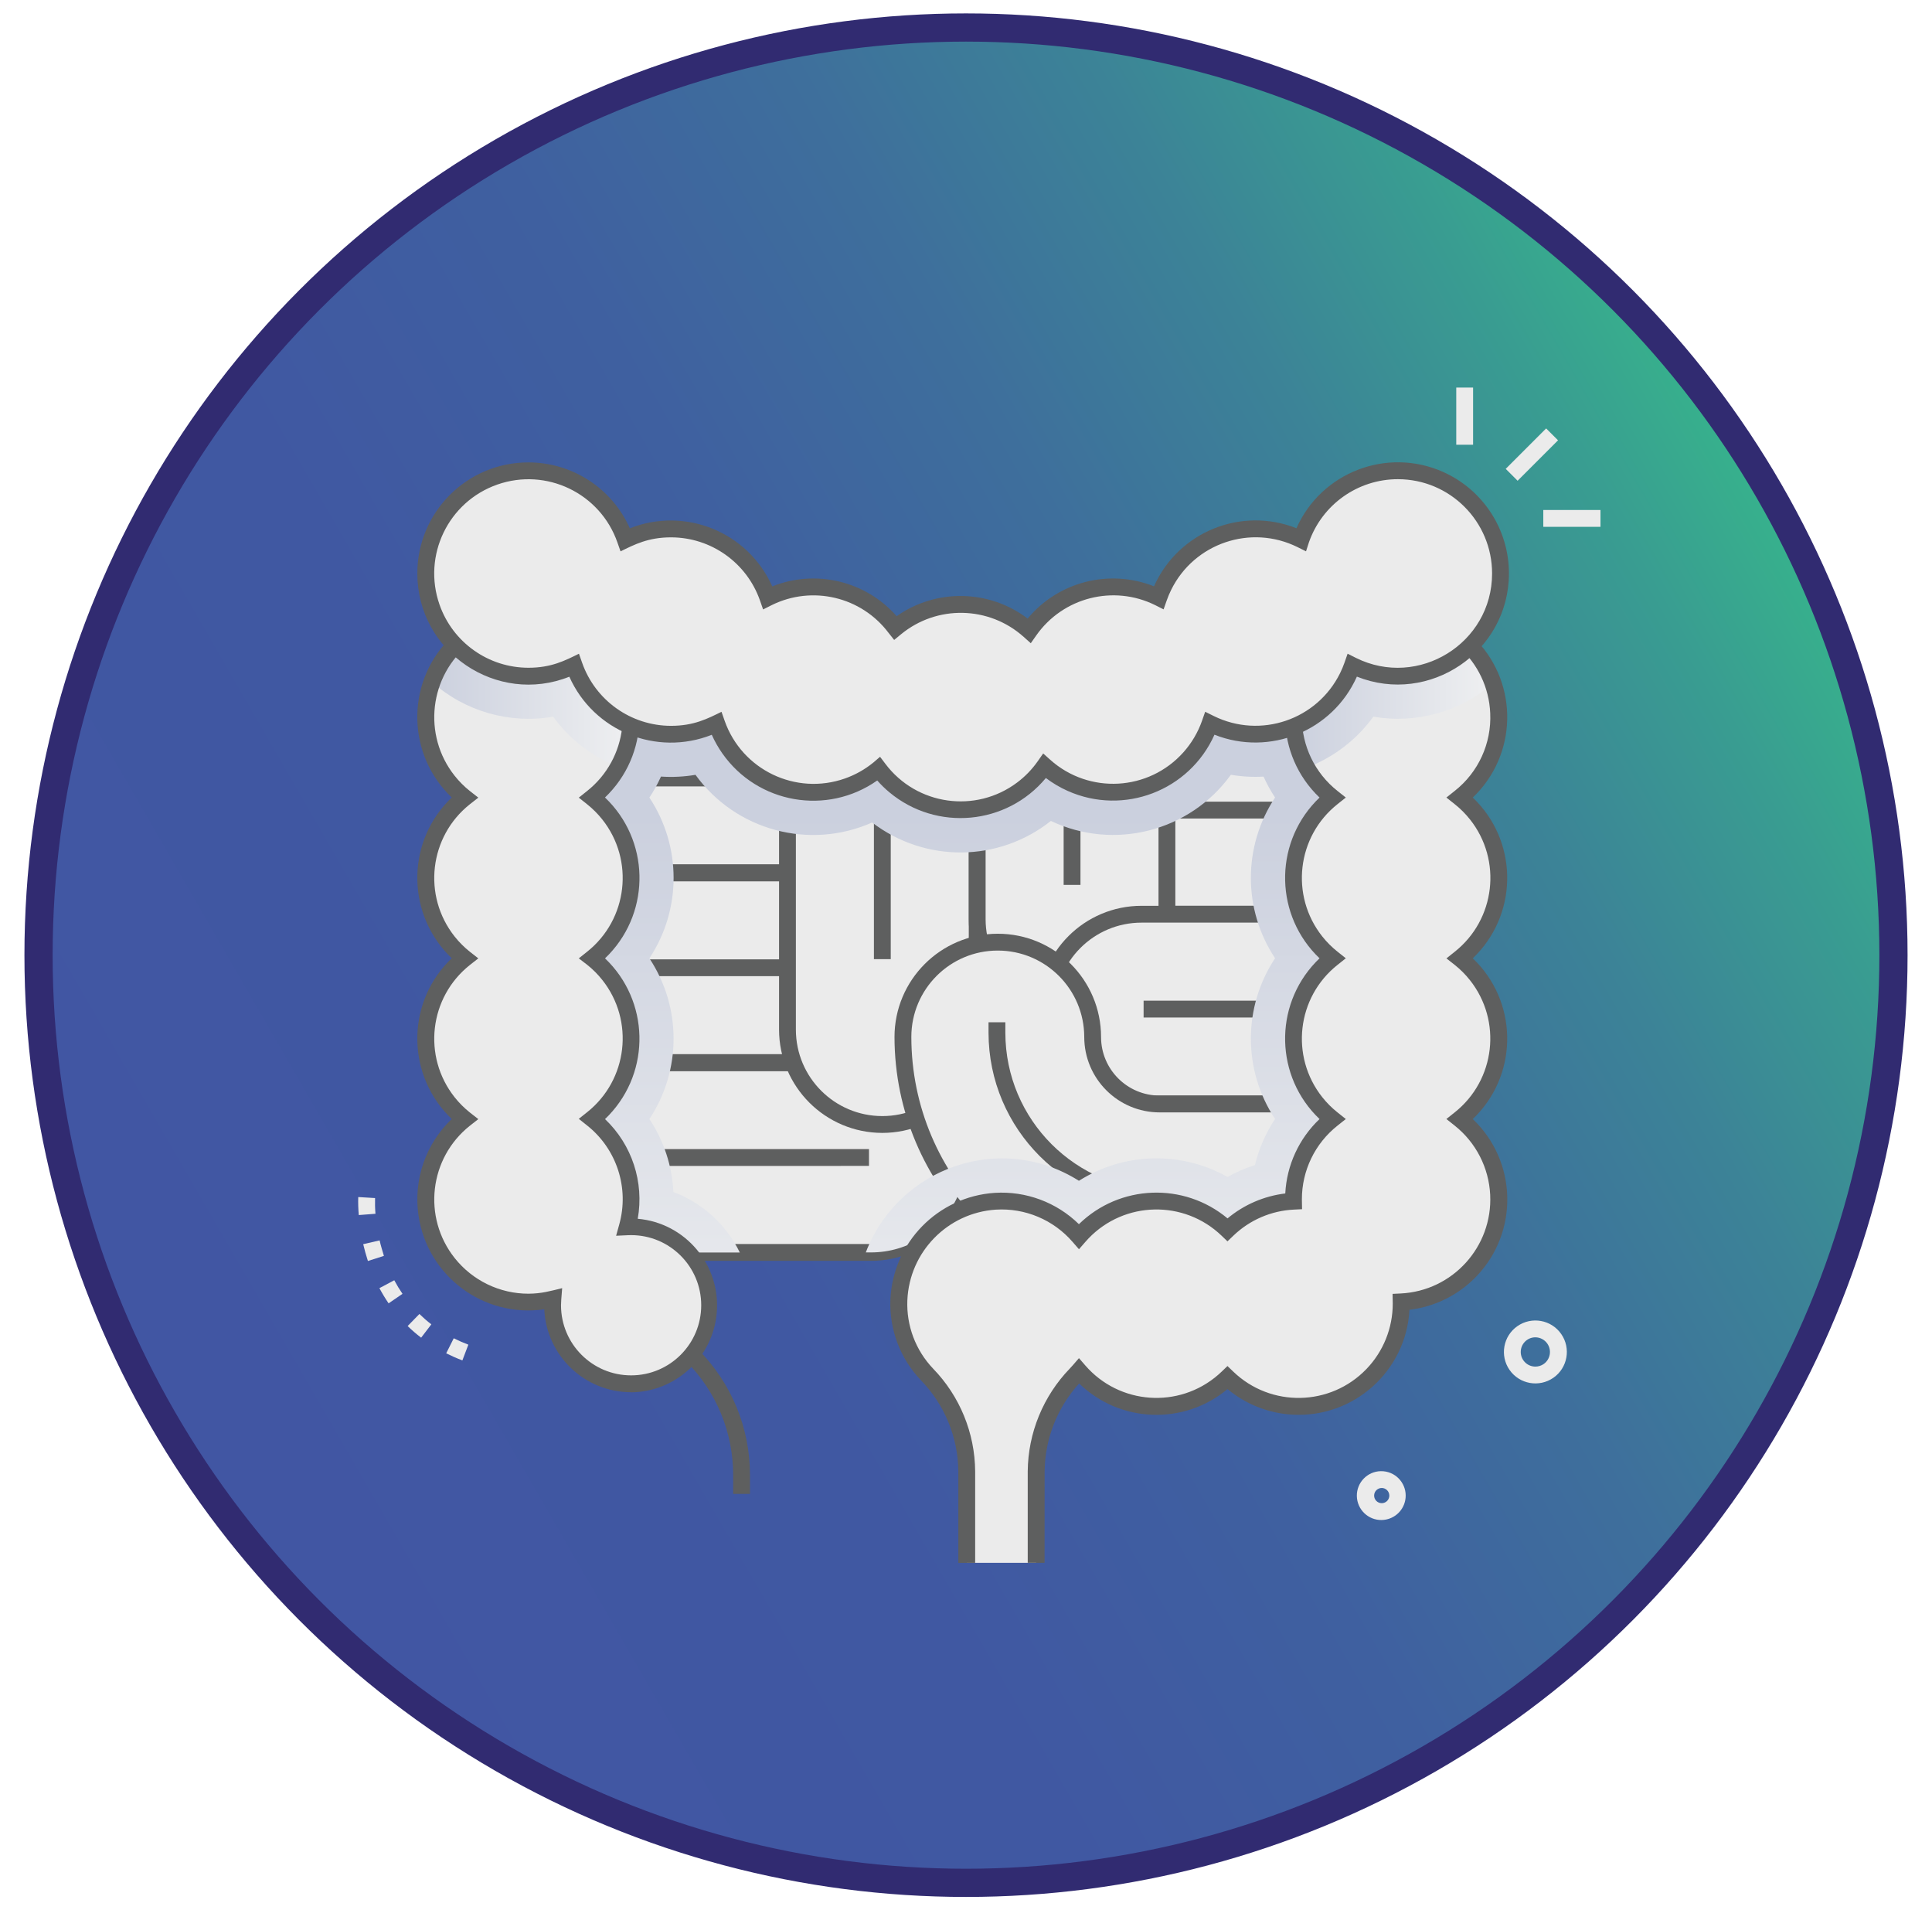 <?xml version="1.0" encoding="UTF-8"?> <svg xmlns="http://www.w3.org/2000/svg" xmlns:xlink="http://www.w3.org/1999/xlink" id="Layer_1" viewBox="0 0 1416.9 1400.73"><defs><style> .cls-1 { fill: #5e5f5f; } .cls-2 { fill: #ebebeb; } .cls-3, .cls-4, .cls-5, .cls-6 { isolation: isolate; } .cls-4 { fill: url(#New_Gradient_Swatch_1-3); } .cls-4, .cls-5, .cls-6 { mix-blend-mode: multiply; } .cls-5 { fill: url(#New_Gradient_Swatch_1-2); } .cls-6 { fill: url(#New_Gradient_Swatch_1); } .cls-7 { fill: url(#linear-gradient); stroke: #312b71; stroke-miterlimit: 10; stroke-width: 20.68px; } </style><linearGradient id="linear-gradient" x1="119.29" y1="1040.52" x2="1297.61" y2="360.21" gradientUnits="userSpaceOnUse"><stop offset="0" stop-color="#4156a3"></stop><stop offset=".31" stop-color="#4058a2"></stop><stop offset=".5" stop-color="#3f60a0"></stop><stop offset=".66" stop-color="#3e6f9c"></stop><stop offset=".8" stop-color="#3c8397"></stop><stop offset=".92" stop-color="#399d91"></stop><stop offset="1" stop-color="#37b28c"></stop></linearGradient><linearGradient id="New_Gradient_Swatch_1" data-name="New Gradient Swatch 1" x1="715.49" y1="-237.58" x2="715.49" y2="-675.89" gradientTransform="translate(0 359.74) scale(1 -1)" gradientUnits="userSpaceOnUse"><stop offset="0" stop-color="#cbd0de"></stop><stop offset="1" stop-color="#eff0f1"></stop></linearGradient><linearGradient id="New_Gradient_Swatch_1-2" data-name="New Gradient Swatch 1" x1="316.83" y1="-146.71" x2="462.91" y2="-146.71" xlink:href="#New_Gradient_Swatch_1"></linearGradient><linearGradient id="New_Gradient_Swatch_1-3" data-name="New Gradient Swatch 1" x1="948.52" y1="-146.94" x2="1094.92" y2="-146.94" xlink:href="#New_Gradient_Swatch_1"></linearGradient></defs><circle class="cls-7" cx="708.45" cy="700.36" r="680.19"></circle><g class="cls-3"><g id="Intestines"><path class="cls-2" d="M339.11,997.48c-4.05-1.52-8.01-3.26-11.87-5.2l5.53-11.02c3.49,1.74,7.07,3.31,10.71,4.69l-4.38,11.54ZM308.85,980.82c-3.47-2.64-6.77-5.49-9.89-8.53l8.62-8.84c2.77,2.7,5.69,5.24,8.76,7.59l-7.49,9.79ZM285,955.65c-2.46-3.59-4.71-7.31-6.75-11.15l10.9-5.78c1.83,3.43,3.84,6.75,6.03,9.95l-10.18,6.97ZM269.82,924.6c-1.32-4.11-2.49-8.23-3.45-12.34l12.03-2.76c.88,3.87,2.06,7.67,3.15,11.35l-11.72,3.74ZM263.12,890.91c-.39-4.39-.52-8.8-.39-13.2l12.34.74c-.12,3.84-.03,7.69.29,11.52l-12.24.95Z"></path><g><path class="cls-2" d="M1107.1,1004.49c-7.29-10.45-4.72-24.84,5.74-32.12,10.45-7.29,24.84-4.72,32.12,5.74,7.29,10.45,4.72,24.84-5.74,32.12,0,0,0,0,0,0-10.46,7.26-24.82,4.7-32.12-5.74ZM1126,980.56c-5.93.01-10.72,4.83-10.71,10.76.01,5.93,4.83,10.72,10.76,10.71,2.19,0,4.33-.68,6.12-1.93,4.85-3.43,6-10.14,2.57-14.99-2.01-2.84-5.26-4.53-8.74-4.55Z"></path><path class="cls-2" d="M1013.36,1114.52c-9.89.2-18.07-7.66-18.27-17.55-.2-9.89,7.66-18.07,17.55-18.27,1.3-.03,2.59.09,3.86.34,9.7,1.94,16,11.37,14.06,21.07-1.64,8.25-8.8,14.24-17.21,14.4ZM1013.36,1091.03c-3.08-.01-5.58,2.48-5.59,5.55-.01,3.08,2.48,5.58,5.55,5.59,2.71,0,5.04-1.94,5.51-4.61.52-3.04-1.52-5.94-4.57-6.46-.3-.05-.6-.08-.9-.08Z"></path><path class="cls-2" d="M1104.27,343.78l29.65-29.65,8.72,8.72-29.65,29.65-8.72-8.72Z"></path><path class="cls-2" d="M1068,284.17h12.34v41.93h-12.34v-41.93Z"></path><path class="cls-2" d="M1131.84,373.94h41.93v12.34h-41.93v-12.34Z"></path></g><path class="cls-2" d="M971.9,593.99h-168.64v-76.38h170.4c42.15.69,75.77,35.43,75.08,77.58-.68,41.18-33.9,74.4-75.08,75.08h-170.51v-76.28h168.64"></path><path class="cls-2" d="M454.6,709.59h153.81v69.57h-155.33c-38.42,0-69.57-31.15-69.57-69.57s31.15-69.57,69.57-69.57h155.33v69.57h-153.81Z"></path><path class="cls-2" d="M452.2,570.44h153.81v69.57h-155.31c-38.42,0-69.57-31.15-69.57-69.57s31.15-69.57,69.57-69.57h155.31v69.57h-153.81Z"></path><path class="cls-1" d="M973.57,676.5h-176.57v-165.06h176.57c45.56.72,81.92,38.24,81.2,83.8-.7,44.55-36.65,80.49-81.2,81.2v.06ZM809.33,664.16h164.23c38.75-.66,69.62-32.61,68.96-71.36-.65-37.81-31.14-68.31-68.96-68.96h-164.23v63.98h162.47v12.34h-162.47v64Z"></path><path class="cls-2" d="M637.3,848.71h-220.97v-69.55h222.5c38.42,0,69.57,31.15,69.57,69.57s-31.15,69.57-69.57,69.57h-222.5v-69.59h220.97Z"></path><path class="cls-1" d="M410.16,924.47v-151.48h228.67c41.83,0,75.74,33.91,75.74,75.74s-33.91,75.74-75.74,75.74h-228.67ZM422.5,854.9v57.23h216.33c35.02,0,63.4-28.39,63.4-63.4s-28.39-63.4-63.4-63.4h-216.33v57.21h214.8v12.34l-214.8.02Z"></path><path class="cls-1" d="M614.58,785.33h-161.5c-41.83,0-75.74-33.91-75.74-75.74s33.91-75.74,75.74-75.74h161.5v151.48ZM453.08,646.18c-35.02,0-63.4,28.39-63.4,63.4s28.39,63.4,63.4,63.4h149.16v-57.23h-147.64v-12.34h147.64v-57.23h-149.16Z"></path><path class="cls-1" d="M612.17,646.18h-161.48c-41.83,0-75.74-33.91-75.74-75.74s33.91-75.74,75.74-75.74h161.48v151.48ZM450.69,507.04c-35.02,0-63.4,28.39-63.4,63.4s28.39,63.4,63.4,63.4h149.14v-57.23h-147.64v-12.34h147.64v-57.23h-149.14Z"></path><path class="cls-1" d="M550.02,1095.35h-12.34v-13.63c.09-31.44-12.41-61.62-34.71-83.78l8.72-8.72c24.64,24.48,38.44,57.81,38.33,92.54v13.59Z"></path><path class="cls-2" d="M647.09,703.36v-187.14h69.57v238.72c0,38.42-31.15,69.57-69.57,69.57s-69.57-31.15-69.57-69.57v-238.8h69.57v187.14"></path><path class="cls-1" d="M647.09,830.68c-41.81-.06-75.69-33.93-75.74-75.74v-244.97h151.48v244.97c-.06,41.81-33.93,75.69-75.74,75.74h0ZM583.69,522.2v232.74c0,35.02,28.39,63.4,63.4,63.4s63.4-28.39,63.4-63.4v-232.63h-57.23v180.97h-12.34v-180.97l-57.23-.1Z"></path><path class="cls-2" d="M786.24,648.82v-131.21h69.57v156.3c0,38.42-31.15,69.57-69.57,69.57s-69.57-31.15-69.57-69.57h0v-156.3h69.57v131.21Z"></path><path class="cls-1" d="M786.24,749.61c-41.81.02-75.72-33.85-75.74-75.66v-162.51h151.48v162.47c0,41.81-33.89,75.7-75.7,75.7h-.04ZM722.83,523.78v150.13c0,35.02,28.39,63.4,63.4,63.4s63.4-28.39,63.4-63.4v-150.13h-57.23v125.04h-12.34v-125.04h-57.23Z"></path><path class="cls-2" d="M838.7,739.9h189.37v69.57h-190.87c-38.42,0-69.57-31.15-69.57-69.57s31.15-69.57,69.57-69.57h190.87v69.57h-189.37Z"></path><path class="cls-1" d="M1034.23,815.64h-197.04c-41.83,0-75.74-33.91-75.74-75.74s33.91-75.74,75.74-75.74h197.04v151.48ZM837.2,676.5c-35.02,0-63.4,28.39-63.4,63.4s28.39,63.4,63.4,63.4h184.7v-57.23h-183.2v-12.34h183.2v-57.23h-184.7Z"></path><path class="cls-2" d="M801.33,760.38c0-38.42-31.15-69.57-69.57-69.57s-69.57,31.15-69.57,69.57c0,106.24,86.13,192.37,192.37,192.37h175.9v-143.28h-180.03c-27.11,0-49.09-21.98-49.09-49.09Z"></path><path class="cls-1" d="M1036.62,958.92h-182.06c-109.59-.14-198.4-88.94-198.54-198.54,0-41.83,33.91-75.74,75.74-75.74s75.74,33.91,75.74,75.74h0c.02,23.69,19.23,42.9,42.92,42.92h186.2v155.62ZM731.76,696.98c-34.99-.02-63.38,28.33-63.4,63.32,0,.03,0,.05,0,.08.12,102.78,83.42,186.07,186.2,186.2h169.73v-130.94h-173.86c-30.5-.03-55.22-24.75-55.26-55.26-.03-35-28.4-63.37-63.4-63.4h0Z"></path><path class="cls-1" d="M1030.45,885.21h-177.5c-70.65-.08-127.9-57.33-127.98-127.98v-7.67h12.34v7.67c.07,63.84,51.8,115.57,115.64,115.64h177.56l-.06,12.34Z"></path><path class="cls-6" d="M1028.07,809.47h2.39v143.26h-175.92c-59.72.06-116.07-27.69-152.43-75.06-11.34,24.75-36.06,40.63-63.28,40.64h-3.87c23.92-62.4,98.98-88.76,156.3-52.52,33.06-20.89,74.91-21.97,109-2.82,6.38-3.58,13.12-6.49,20.09-8.7,2.9-12.04,7.9-23.48,14.77-33.79-23.66-35.72-23.66-82.14,0-117.86-23.67-35.72-23.67-82.14,0-117.86-3.24-4.87-6.06-10-8.45-15.34-8.01.46-16.05.01-23.96-1.34-30.11,41.61-85.6,55.84-132.01,33.85-38.26,30.39-92.29,30.86-131.08,1.15-46.02,20.41-100.06,5.83-129.56-34.96-8.35,1.42-16.84,1.84-25.3,1.28-2.41,5.36-5.25,10.51-8.51,15.4,23.68,35.72,23.68,82.14,0,117.86,23.66,35.72,23.66,82.14,0,117.86,10.6,15.9,16.68,34.38,17.6,53.47,21.31,8.03,38.74,23.91,48.72,44.38h-126.23v-139.21h36.77c-38.42,0-69.57-31.15-69.57-69.57s31.15-69.57,69.57-69.57h-2.41c-38.42,0-69.57-31.15-69.57-69.57s31.15-69.57,69.57-69.57h155.31v15.26h110.64v1.48h256.9c42.15,0,76.32,34.17,76.32,76.32s-34.17,76.32-76.32,76.32h54.48l.04,139.23Z"></path><path class="cls-2" d="M460.15,899.61c8.15-29.14-1.97-60.33-25.69-79.14,32.55-25.84,37.98-73.18,12.14-105.72-3.57-4.5-7.64-8.57-12.14-12.14,32.55-25.84,37.98-73.18,12.14-105.72-3.57-4.5-7.64-8.57-12.14-12.14,32.55-25.85,37.99-73.2,12.14-105.75-25.85-32.55-73.2-37.99-105.75-12.14-32.55,25.85-37.99,73.2-12.14,105.75,3.57,4.5,7.64,8.57,12.14,12.14-32.56,25.8-38.05,73.12-12.24,105.68,3.6,4.55,7.72,8.66,12.26,12.26-32.55,25.82-37.99,73.14-12.17,105.69,3.58,4.51,7.66,8.59,12.17,12.17-32.55,25.86-37.97,73.21-12.12,105.75,18.28,23.01,48.27,33.27,76.81,26.3-2.49,31.7,21.18,59.43,52.89,61.92,31.7,2.49,59.43-21.18,61.92-52.89,2.49-31.7-21.18-59.43-52.89-61.92-2.44-.19-4.89-.23-7.34-.11Z"></path><path class="cls-5" d="M453.41,562.32c-19.11-7.45-35.67-20.23-47.71-36.83-31.94,5.51-64.66-3.84-88.86-25.4,10.82-29.73,39.08-49.52,70.72-49.52,57.69,0,93.47,62.15,65.85,111.75h0Z"></path><path class="cls-2" d="M1070.7,584.76c32.55-25.85,37.99-73.2,12.14-105.75-25.85-32.55-73.2-37.99-105.75-12.14-32.55,25.85-37.99,73.2-12.14,105.75,3.57,4.5,7.64,8.57,12.14,12.14-32.55,25.82-37.99,73.14-12.17,105.69,3.58,4.51,7.66,8.59,12.17,12.17-32.55,25.82-37.99,73.14-12.17,105.69,3.58,4.51,7.66,8.59,12.17,12.17-18.36,14.54-28.88,36.82-28.44,60.24-18.13.88-35.32,8.3-48.39,20.89-29.92-28.81-77.53-27.9-106.34,2.03-.91.95-1.8,1.92-2.66,2.91-27.45-31.2-75-34.25-106.2-6.8-31.2,27.45-34.25,75-6.8,106.2.53.6,1.07,1.19,1.62,1.78,18.49,19.05,28.94,44.49,29.18,71.03v67.15h50.8v-67.04c.29-26.64,10.79-52.15,29.35-71.26.72-.76,1.44-1.56,2.06-2.36,27.2,31.39,74.7,34.79,106.09,7.59.99-.86,1.96-1.75,2.91-2.66,29.96,28.79,77.58,27.84,106.37-2.12,13.77-14.33,21.31-33.53,20.97-53.41,41.51-1.98,73.56-37.24,71.57-78.75-1.04-21.68-11.38-41.86-28.39-55.35,32.55-25.82,37.99-73.14,12.17-105.69-3.58-4.51-7.66-8.59-12.17-12.17,32.55-25.83,37.99-73.15,12.17-105.69-3.6-4.53-7.71-8.64-12.25-12.23h0Z"></path><path class="cls-1" d="M462.81,1020.82c-34.05-.02-62.08-26.8-63.65-60.81-44.51,6.44-85.82-24.42-92.26-68.94-3.78-26.09,5.32-52.4,24.4-70.6-32.55-31.01-33.79-82.53-2.78-115.08.9-.95,1.83-1.88,2.78-2.78-32.55-31.01-33.79-82.53-2.78-115.08.9-.95,1.83-1.88,2.78-2.78-32.57-31.04-33.81-82.6-2.78-115.17,31.04-32.57,82.6-33.81,115.17-2.78,32.57,31.04,33.81,82.6,2.78,115.17-.9.95-1.83,1.87-2.78,2.78,32.57,30.98,33.87,82.5,2.88,115.08-.93.98-1.89,1.93-2.86,2.86,32.55,30.99,33.8,82.5,2.81,115.05-.91.96-1.85,1.9-2.81,2.81,19.78,18.78,28.79,46.24,24,73.09,35.07,3.08,61.01,34,57.94,69.08-2.87,32.69-30.08,57.86-62.89,58.18l.06-.08ZM412.28,944.5c-.66,8.35-.84,10.16-.84,12.61.03,28.39,23.08,51.39,51.47,51.35,28.39-.03,51.39-23.08,51.35-51.47-.03-28.39-23.08-51.39-51.47-51.35-.81,0-1.62.02-2.43.06l-8.51.39,2.28-8.23c7.5-26.76-1.8-55.41-23.59-72.66l-6.07-4.83,6.07-4.83c29.88-23.71,34.88-67.15,11.17-97.02-3.28-4.14-7.03-7.89-11.17-11.17l-6.07-4.65,6.07-4.83c29.88-23.71,34.88-67.15,11.17-97.02-3.28-4.14-7.03-7.89-11.17-11.17l-6.07-4.83,6.07-4.83c29.89-23.73,34.89-67.19,11.16-97.08-23.73-29.89-67.19-34.89-97.08-11.16-29.89,23.73-34.89,67.19-11.16,97.08,3.28,4.13,7.03,7.88,11.16,11.16l6.17,4.83-6.17,4.83c-29.88,23.69-34.89,67.11-11.21,96.99,3.29,4.15,7.05,7.91,11.21,11.21l6.17,4.83-6.17,4.83c-29.88,23.69-34.89,67.11-11.21,96.99,3.29,4.15,7.05,7.91,11.21,11.21l6.17,4.83-6.17,4.83c-29.88,23.72-34.88,67.17-11.16,97.05,13.11,16.51,33.04,26.14,54.12,26.13,9.67-.08,15.67-1.87,24.7-4.07Z"></path><path class="cls-4" d="M1094.92,501.01c-24.09,20.9-56.3,29.89-87.73,24.47-12.29,16.98-29.29,29.97-48.9,37.37-20.47-36.18-7.73-82.11,28.45-102.57,36.18-20.47,82.11-7.73,102.57,28.45,2.24,3.96,4.12,8.12,5.61,12.43v-.14Z"></path><path class="cls-1" d="M766.06,1145.9h-12.34v-67.04c.25-28.2,11.33-55.23,30.95-75.5,1.4-1.46,2.06-2.24,6.62-7.53l4.65,5.35c24.98,28.8,68.59,31.9,97.39,6.92.89-.77,1.75-1.56,2.6-2.37l4.28-4.11,4.28,4.11c27.51,26.43,71.24,25.55,97.67-1.96,12.37-12.87,19.27-30.04,19.26-47.89l-.12-7.18,5.96-.29c38.11-1.87,67.48-34.27,65.62-72.37-.97-19.87-10.47-38.36-26.05-50.73l-6.07-4.83,6.07-4.83c29.88-23.71,34.88-67.15,11.17-97.02-3.28-4.14-7.03-7.89-11.17-11.17l-6.05-4.75,6.07-4.83c29.9-23.68,34.93-67.12,11.25-97.01-3.31-4.18-7.09-7.96-11.27-11.26l-6.07-4.83,6.07-4.83c17.38-13.67,27.09-34.88,26.08-56.97-1.61-38.13-33.83-67.73-71.96-66.12-36.98,1.56-66.16,31.99-66.18,69-.04,21.08,9.59,41.02,26.14,54.09l6.07,4.83-6.05,4.83c-29.88,23.69-34.89,67.11-11.21,96.99,3.29,4.15,7.05,7.91,11.21,11.21l6.07,4.83-6.07,4.83c-29.88,23.69-34.89,67.11-11.21,96.99,3.29,4.15,7.05,7.91,11.21,11.21l6.07,4.83-6.07,4.83c-16.55,13.07-26.18,33-26.14,54.09l.12,7.2-5.96.29c-16.65.8-32.45,7.61-44.46,19.17l-4.28,4.11-4.28-4.11c-27.49-26.42-71.2-25.55-97.61,1.95-.81.85-1.6,1.71-2.37,2.6l-4.65,5.35-4.65-5.35c-14.05-16.25-34.87-25.01-56.31-23.69-35.44,2.34-63.43,31.02-64.9,66.51-.75,18.55,6.07,36.62,18.88,50.06,19.59,20.19,30.64,47.16,30.85,75.29v67.15h-12.34v-67.15c-.23-24.97-10.07-48.89-27.48-66.8-15.12-15.83-23.19-37.11-22.35-58.98,1.76-41.85,34.77-75.65,76.56-78.39,22.89-1.42,45.31,6.92,61.7,22.97,29.87-29.15,76.95-30.98,109-4.24,12.05-10.05,26.76-16.4,42.34-18.28,1.07-20.74,10.07-40.27,25.13-54.56-32.55-31.01-33.79-82.53-2.78-115.08.9-.95,1.83-1.88,2.78-2.78-32.55-31.01-33.79-82.53-2.78-115.08.9-.95,1.83-1.88,2.78-2.78-32.57-31.04-33.81-82.6-2.78-115.17,31.04-32.57,82.6-33.81,115.17-2.78,32.57,31.04,33.81,82.6,2.78,115.17-.9.95-1.83,1.87-2.78,2.78,32.55,31.01,33.79,82.53,2.78,115.08-.9.95-1.83,1.88-2.78,2.78,32.55,31.01,33.79,82.53,2.78,115.08-.9.95-1.83,1.88-2.78,2.78,32.59,30.99,33.88,82.52,2.9,115.11-13.06,13.74-30.51,22.49-49.33,24.74-2.43,44.9-40.8,79.33-85.7,76.9-17.51-.95-34.25-7.53-47.73-18.76-31.98,26.68-78.95,24.91-108.83-4.11-16.09,17.67-25.1,40.66-25.32,64.55l-.04,67Z"></path><path class="cls-2" d="M1025.27,345.21c-31.99,0-60.48,20.22-71.05,50.41-37.29-18.44-82.48-3.16-100.92,34.14-1.36,2.74-2.54,5.56-3.56,8.45-33.31-16.51-73.68-6.21-95.01,24.23-27.69-24.84-69.39-25.71-98.1-2.06-21.77-28.96-61.09-38.29-93.55-22.19-13.76-39.25-56.74-59.91-95.99-46.15-2.89,1.01-5.72,2.2-8.47,3.56-13.72-39.24-56.65-59.93-95.89-46.22-30.21,10.56-50.44,39.07-50.43,71.08,0,56.33,59.29,91.97,108.69,67.45,13.77,39.25,56.75,59.9,96,46.13,2.89-1.01,5.71-2.2,8.45-3.56,13.77,39.25,56.74,59.91,95.99,46.14,8.34-2.92,16.09-7.29,22.92-12.9,24.99,33.21,72.16,39.87,105.37,14.88,6.31-4.75,11.84-10.47,16.37-16.94,39.55,35.45,103.38,19.97,121.34-31.2,37.28,18.45,82.45,3.19,100.9-34.09,1.36-2.75,2.55-5.58,3.57-8.48,49.36,24.47,108.69-11.13,108.69-67.45-.02-41.57-33.74-75.25-75.31-75.23,0,0-.01,0-.02,0Z"></path><path class="cls-1" d="M643.35,572.27c-36.82,25.89-87.65,17.04-113.55-19.78-3.03-4.31-5.64-8.91-7.79-13.72-40.61,16.06-86.67-2.71-104.47-42.59-53.06,21.16-111.48-18.1-111.48-75.7,0-44.98,36.46-81.44,81.44-81.44,32.17,0,61.33,18.94,74.41,48.33,40.6-16.07,86.66,2.71,104.45,42.59,31.97-12.76,68.51-4.01,91.23,21.84,28.99-20.37,67.83-19.67,96.06,1.75,22.52-27.09,59.91-36.64,92.67-23.65,17.81-39.88,63.86-58.65,104.47-42.59,18.28-41.09,66.42-59.58,107.51-41.3,29.39,13.08,48.33,42.24,48.33,74.41,0,57.58-58.45,96.88-111.51,75.7-17.8,39.87-63.85,58.65-104.45,42.59-18.34,41.1-66.53,59.56-107.64,41.21-5.68-2.53-11.05-5.71-16-9.46-28.74,34.58-80.07,39.31-114.66,10.57-3.23-2.68-6.25-5.61-9.02-8.76h0ZM645.41,554.89l3.89,5.14c22.93,30.49,66.24,36.62,96.73,13.68,5.8-4.36,10.88-9.61,15.04-15.56l3.99-5.7,5.18,4.65c28.47,25.45,72.18,23,97.63-5.46,6.04-6.76,10.69-14.63,13.69-23.18l2.3-6.58,6.27,3.11c34.26,16.92,75.74,2.86,92.66-31.4,1.23-2.49,2.31-5.06,3.23-7.68l2.3-6.6,6.17,3.11c45.61,22.62,99.78-10.61,99.78-61.92.02-38.16-30.9-69.12-69.06-69.14-29.39-.02-55.58,18.56-65.27,46.31l-2.12,6.58-6.27-3.11c-34.22-16.93-75.68-2.91-92.6,31.3-1.25,2.52-2.34,5.12-3.27,7.77l-2.32,6.6-6.17-3.11c-30.58-15.14-67.64-5.69-87.24,22.25l-3.99,5.68-5.18-4.63c-25.42-22.79-63.68-23.6-90.03-1.89l-4.98,4.11-4.05-5.1c-19.98-26.61-56.1-35.18-85.9-20.36l-6.17,3.11-2.3-6.6c-9.72-27.7-35.87-46.25-65.23-46.27-16.8,0-26.9,5.31-37.02,10.28l-2.32-6.6c-12.61-36.02-52.03-55-88.05-42.39-36.02,12.61-55,52.03-42.39,88.05,9.7,27.72,35.86,46.28,65.23,46.27,16.8,0,26.9-5.31,37.02-10.28l2.32,6.6c9.72,27.7,35.86,46.24,65.21,46.27,16.82,0,26.92-5.33,37.02-10.28l2.3,6.58c12.68,36.04,52.17,54.99,88.22,42.31,7.62-2.68,14.71-6.67,20.95-11.79l4.81-4.13Z"></path></g></g></svg> 